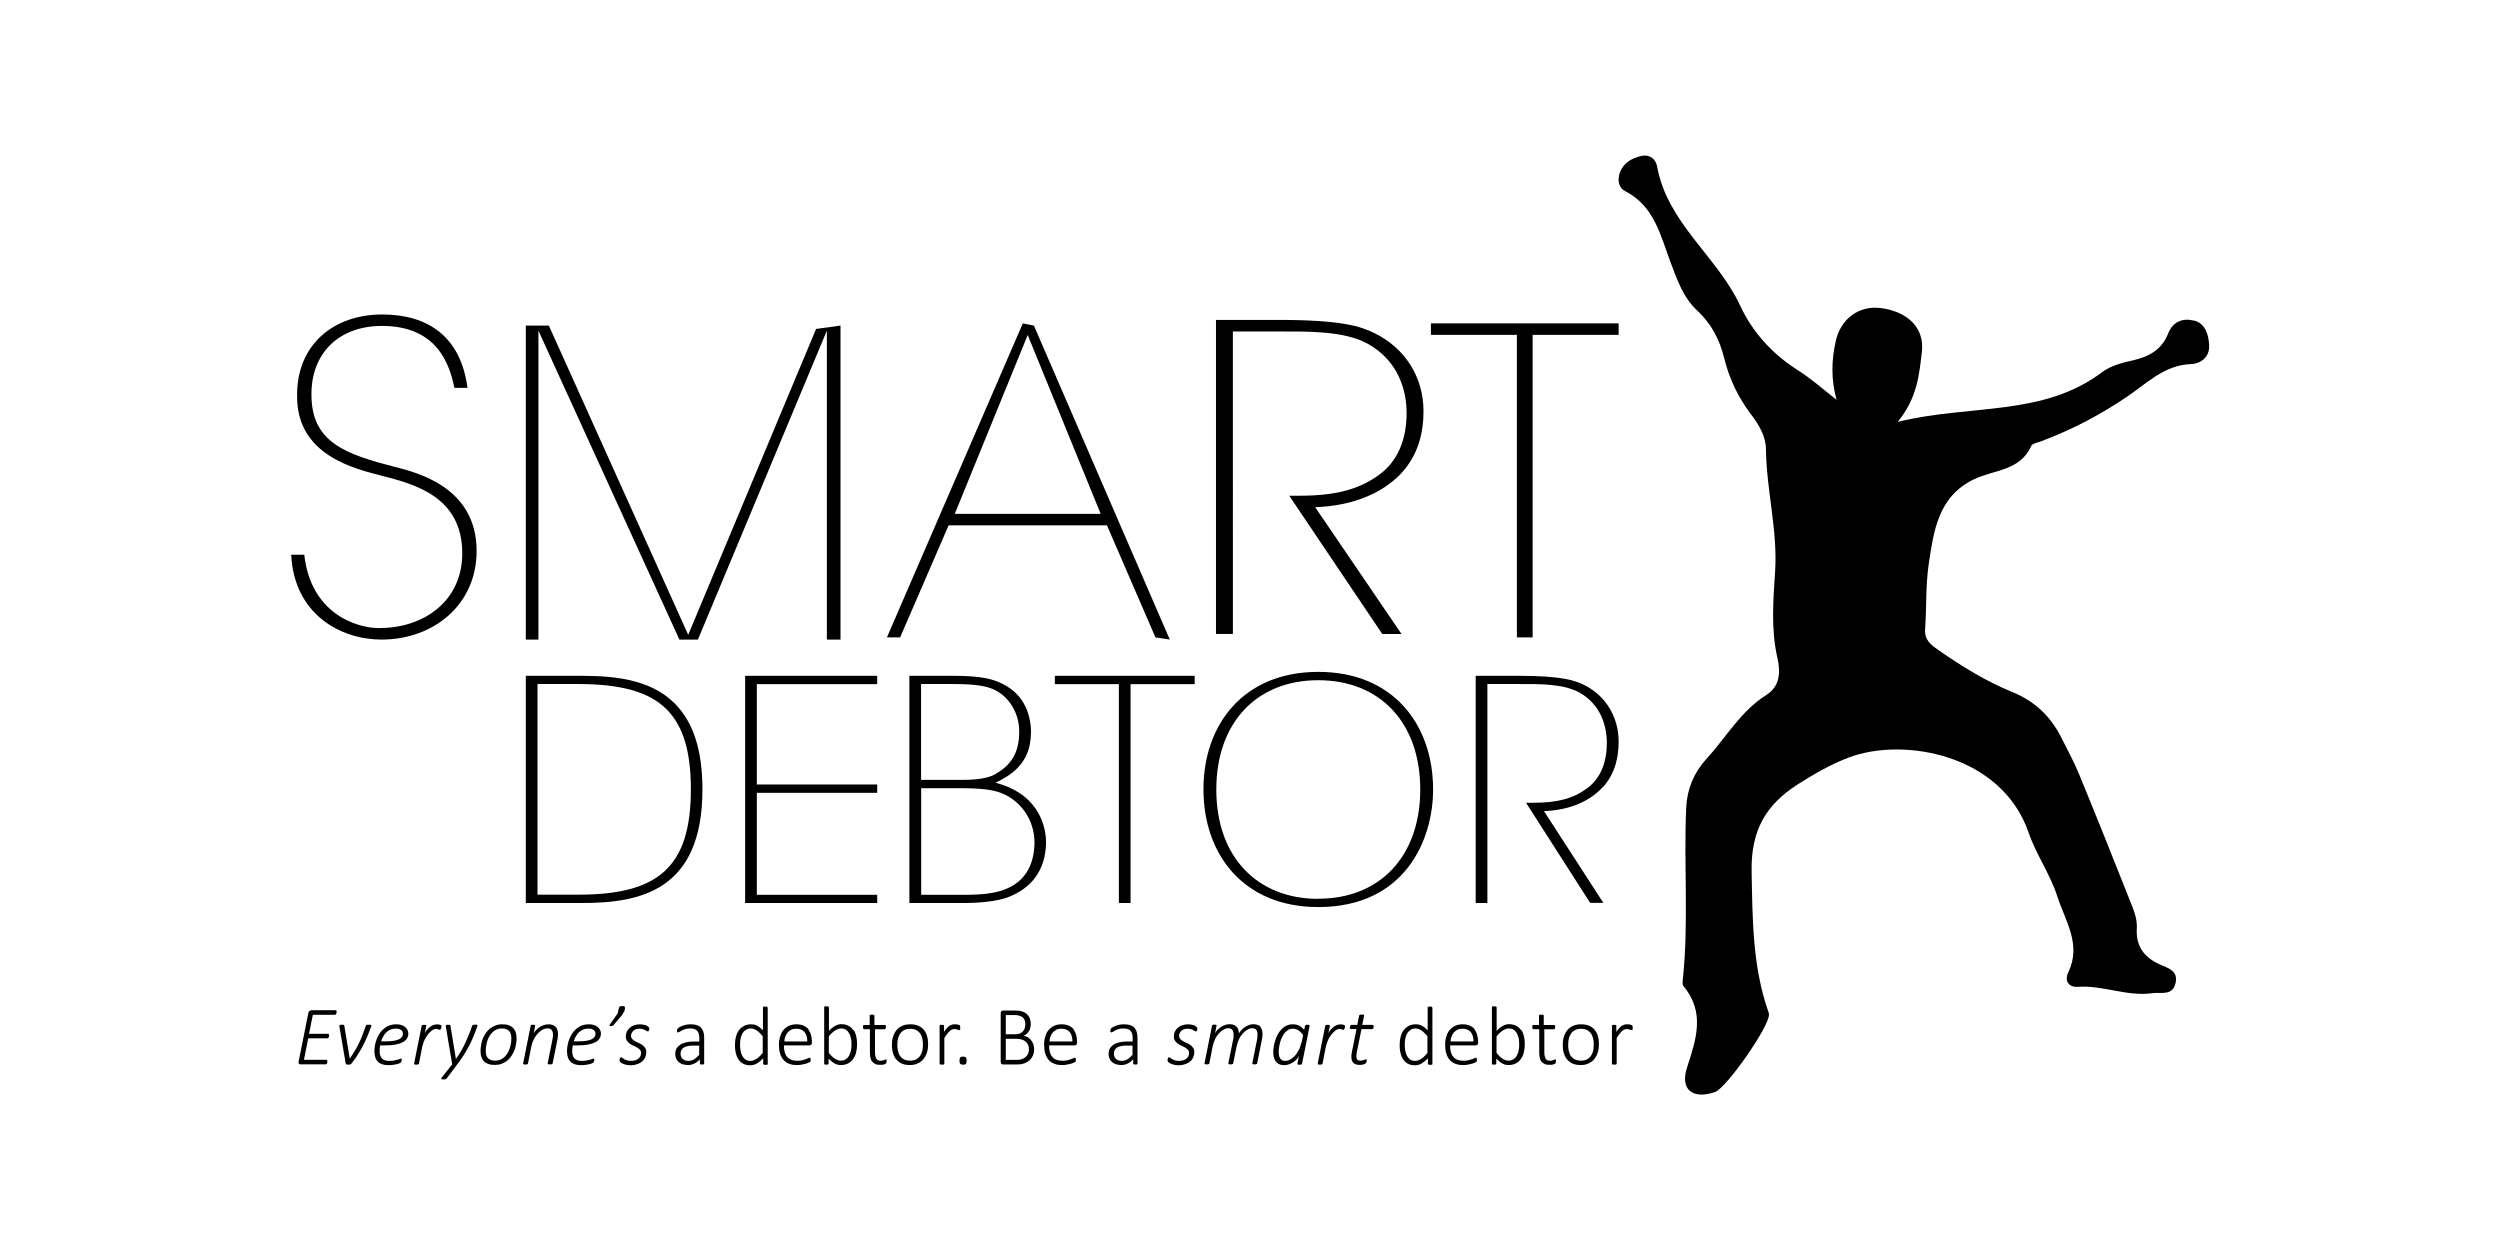 <?xml version="1.0" encoding="UTF-8"?><svg id="a" xmlns="http://www.w3.org/2000/svg" viewBox="0 0 216 108"><path d="M189.53,27.7c-.91-.24-1.79,.07-2.2,1.11-.53,1.36-1.6,1.99-2.99,2.31-.94,.21-1.97,.47-2.71,1.03-5.13,3.87-11.39,2.76-17.67,4.3,1.69-2.05,1.86-4.07,2.09-6.05,.24-2.02-1.16-3.46-3.53-3.78-1.94-.26-3.49,.96-3.91,2.84-.38,1.69-.41,3.34,.07,5.09-1.17-.94-2.21-1.84-3.37-2.58-2.17-1.38-3.89-3.26-4.95-5.55-1.99-4.27-6.31-7.14-7.19-12.06-.12-.64-.67-1.07-1.43-.87-.77,.2-1.43,.56-1.75,1.34-.27,.65-.18,1.37,.42,1.68,2.53,1.3,3.06,3.84,3.93,6.16,.57,1.51,1.09,3.04,2.3,4.16,1.23,1.14,1.94,2.53,2.33,4.11,.44,1.79,1.21,3.4,2.32,4.86,.69,.91,1.28,1.9,1.29,3.02,.04,3.53,1.02,6.99,.79,10.54-.16,2.5-.37,4.99,.2,7.49,.27,1.19,.24,2.44-.95,3.19-2.23,1.4-3.49,3.69-5.21,5.56-1.05,1.15-1.65,2.58-1.72,4.17-.23,4.94,.23,9.88-.29,14.81-.02,.2-.06,.48,.05,.61,1.89,2.28,1.11,4.59,.31,7.04-.62,1.92,.48,2.77,2.4,2.13,.99-.33,4.73-5.69,4.68-6.71,0-.13-.07-.27-.11-.4-1.32-3.88-1.31-7.86-1.39-11.92-.07-3.57,1.21-5.79,4-7.57,1.42-.9,2.85-1.73,4.42-2.32,4.75-1.78,13.19-.25,15.51,6.49,.65,1.9,1.87,3.6,2.48,5.51,.67,2.1,2.12,4.15,.95,6.57-.35,.72,.02,1.31,.83,1.25,2.18-.15,4.24,.86,6.42,.55,.76-.11,1.8,.28,2.03-.93,.2-1.05-.71-1.25-1.37-1.55-1.35-.61-2.08-1.57-1.99-3.1,.06-.94-.34-1.77-.67-2.61-1.43-3.61-2.87-7.22-4.35-10.81-.42-1.03-.97-2-1.46-3-.93-1.88-2.3-3.22-4.3-4.03-2.26-.92-4.34-2.21-6.34-3.6-.63-.44-1.24-.86-1.17-1.81,.13-1.87,.04-3.77,.31-5.62,.43-2.87,.81-5.85,3.91-7.34,1.72-.83,3.98-.71,4.95-2.88,.1-.23,.6-.3,.92-.43,2.61-.98,5.05-2.26,7.38-3.84,1.68-1.14,3.2-2.71,5.47-2.8,.91-.04,1.63-.61,1.6-1.59-.03-.9-.31-1.92-1.3-2.18Z"/><path d="M26.88,87.3s-.09,.02-.14,.05c-.05,.03-.09,.09-.1,.18l-.84,4.2s-.01,.08,0,.11,.02,.05,.03,.07c.02,.02,.03,.03,.06,.04s.04,.01,.06,.01h2.18s.04,0,.06-.01,.03-.02,.04-.04,.02-.03,.03-.06c0-.02,.01-.04,.02-.06s0-.04,0-.06,0-.04,0-.05c0-.04,0-.06-.02-.08s-.03-.03-.06-.03h-1.94l.37-1.86h1.65s.04,0,.06-.02c.02-.01,.03-.02,.04-.04s.02-.03,.03-.05,.01-.04,.02-.06,0-.04,0-.06,0-.03,0-.05c0-.03,0-.06-.02-.08s-.03-.03-.06-.03h-1.65l.33-1.64h1.9s.04,0,.06-.02c.02-.01,.03-.03,.04-.04s.02-.04,.03-.06,.01-.04,.02-.06c0-.02,0-.04,0-.06s0-.03,0-.05c0-.07-.03-.11-.08-.11h-2.14Z"/><path d="M32.01,88.55s-.03,0-.06-.01c-.03,0-.06,0-.1,0-.05,0-.08,0-.11,0-.03,0-.05,0-.07,.02s-.03,.02-.04,.03-.02,.03-.02,.04c-.11,.31-.21,.59-.31,.84s-.2,.49-.31,.71-.23,.44-.35,.64-.27,.43-.42,.65v0l-.47-2.84s0-.03-.01-.04-.02-.02-.03-.03-.04-.01-.06-.02c-.03,0-.06,0-.11,0-.04,0-.07,0-.1,0s-.05,0-.06,.01c-.02,0-.03,.02-.04,.03s-.01,.03-.01,.05c0,.01,0,.03,0,.04v.05l.54,3.17s0,.03,.02,.04,.02,.02,.04,.03,.04,.01,.07,.02c.03,0,.06,0,.11,0,.03,0,.06,0,.09,0s.05,0,.07-.01,.04-.02,.05-.03,.03-.03,.04-.05c.2-.24,.39-.5,.55-.76s.32-.53,.46-.8c.14-.27,.26-.54,.38-.81,.11-.27,.21-.54,.31-.8,0-.02,.01-.03,.02-.05s0-.04,0-.06c0,0,0-.02,0-.03,0,0-.02-.01-.03-.02Z"/><path d="M35.03,88.76c-.08-.08-.19-.14-.32-.19s-.29-.07-.48-.07c-.23,0-.43,.04-.61,.11s-.34,.17-.48,.29c-.14,.12-.26,.26-.36,.42s-.18,.33-.25,.5c-.06,.18-.11,.35-.14,.53-.03,.18-.04,.34-.04,.5,0,.2,.03,.37,.08,.52,.05,.15,.13,.27,.23,.37s.23,.17,.38,.22c.15,.05,.33,.07,.54,.07,.11,0,.22,0,.33-.02s.22-.03,.31-.05,.18-.05,.25-.07c.07-.03,.12-.06,.15-.08,.02-.02,.03-.04,.04-.06,.01-.03,.02-.05,.03-.08,0-.02,.01-.05,.02-.07,0-.02,0-.04,0-.06,0-.02,0-.04-.01-.06,0-.01-.02-.02-.04-.02s-.06,.01-.11,.03-.12,.05-.21,.07-.19,.05-.31,.07c-.12,.02-.26,.03-.41,.03-.29,0-.5-.07-.63-.22s-.19-.35-.19-.61c0-.07,0-.15,.01-.24s.02-.18,.04-.27h.41c.36,0,.66-.02,.92-.07,.25-.05,.46-.12,.63-.21s.28-.2,.36-.33c.08-.13,.11-.27,.11-.43,0-.08-.02-.17-.06-.26s-.1-.18-.18-.25Zm-.29,.81c-.05,.08-.13,.15-.24,.21s-.27,.11-.45,.14c-.19,.04-.43,.05-.72,.05h-.4c.05-.15,.1-.29,.18-.42,.07-.13,.16-.25,.26-.35s.22-.18,.36-.24,.29-.09,.46-.09c.2,0,.35,.04,.46,.12,.11,.08,.16,.19,.16,.33,0,.09-.02,.17-.07,.25Z"/><path d="M38.12,88.84s.01-.05,.02-.08v-.06s.01-.03,.01-.04c0-.03,0-.05-.02-.06-.01-.01-.04-.03-.06-.04s-.06-.02-.1-.03-.08-.02-.12-.02-.09,0-.13,0c-.1,0-.2,.02-.3,.06s-.19,.1-.28,.17c-.09,.07-.17,.15-.25,.24-.08,.09-.14,.19-.19,.29l.13-.63s0-.03,0-.04-.01-.02-.03-.03c-.01,0-.03-.01-.06-.02-.02,0-.05,0-.09,0s-.07,0-.09,0c-.03,0-.05,0-.07,.02-.02,0-.03,.02-.04,.03s-.02,.03-.02,.04l-.65,3.25s0,.03,0,.04,.01,.02,.03,.03,.03,.01,.06,.02,.06,0,.1,0c.04,0,.08,0,.1,0s.05-.01,.07-.02,.03-.02,.04-.03,.01-.03,.02-.04l.28-1.44c.05-.23,.12-.43,.21-.62s.2-.35,.31-.49,.23-.24,.34-.32,.21-.12,.3-.12c.05,0,.09,0,.13,.01s.07,.02,.1,.03,.06,.02,.08,.03,.04,.01,.06,.01,.03,0,.04-.02,.02-.03,.03-.05,.02-.05,.03-.07Z"/><path d="M41.03,88.54s-.08,0-.11,0c-.03,0-.05,0-.07,.02s-.03,.02-.04,.03-.02,.03-.02,.04c-.08,.25-.17,.5-.27,.74s-.2,.48-.31,.72c-.11,.24-.23,.47-.37,.71s-.28,.46-.45,.69h0l-.47-2.86s0-.03-.01-.04c0-.01-.02-.02-.03-.03s-.04-.01-.06-.02c-.03,0-.06,0-.11,0-.04,0-.07,0-.1,0-.03,0-.05,0-.06,.02s-.03,.02-.03,.03c0,.01,0,.03,0,.05,0,.01,0,.03,0,.05s0,.04,.01,.07l.54,3.2-.91,1.15s-.04,.05-.04,.07,0,.04,.02,.05,.04,.02,.07,.03,.07,0,.11,0c.04,0,.08,0,.11,0s.06-.01,.08-.02,.04-.02,.05-.03c.01,0,.03-.02,.04-.04l.96-1.28c.24-.32,.45-.63,.63-.92,.17-.29,.32-.56,.45-.82s.23-.51,.33-.75,.18-.46,.26-.68c0-.02,.01-.04,.02-.06s0-.04,0-.06c0-.02-.01-.03-.04-.05s-.08-.02-.16-.02Z"/><path d="M44.34,88.82c-.1-.1-.23-.18-.39-.24s-.35-.08-.57-.08c-.21,0-.4,.03-.57,.1s-.33,.15-.47,.26-.26,.24-.36,.39-.19,.31-.26,.48-.12,.35-.15,.53-.05,.37-.05,.55,.02,.36,.07,.5c.05,.15,.12,.28,.22,.38,.1,.11,.23,.18,.39,.24s.35,.08,.57,.08c.21,0,.4-.03,.57-.1s.33-.15,.47-.26c.14-.11,.26-.24,.36-.39,.1-.15,.19-.31,.26-.48,.07-.17,.12-.35,.15-.53s.05-.37,.05-.55-.02-.35-.07-.5-.12-.27-.22-.38Zm-.2,1.35c-.02,.15-.06,.3-.11,.44s-.11,.28-.19,.4-.16,.23-.27,.33-.22,.17-.35,.22c-.13,.05-.27,.08-.43,.08s-.28-.02-.38-.06c-.11-.04-.19-.1-.26-.17-.07-.07-.11-.16-.14-.27s-.04-.22-.04-.36c0-.15,.01-.3,.04-.45s.06-.3,.11-.44c.05-.14,.11-.28,.19-.4s.16-.23,.27-.33c.1-.09,.22-.17,.35-.22,.13-.06,.27-.08,.43-.08s.28,.02,.38,.06c.11,.04,.19,.1,.26,.17,.07,.07,.11,.16,.14,.27s.04,.22,.04,.36c0,.15-.01,.3-.04,.45Z"/><path d="M48.04,88.76c-.06-.08-.15-.14-.26-.19s-.24-.07-.39-.07-.3,.03-.44,.08-.27,.12-.38,.2c-.11,.08-.21,.17-.29,.26s-.14,.18-.17,.26l.13-.67s0-.03,0-.04-.01-.02-.03-.03c-.01,0-.03-.01-.06-.02-.02,0-.05,0-.09,0s-.07,0-.09,0c-.03,0-.05,0-.06,.02-.02,0-.03,.02-.04,.03s-.01,.03-.02,.04l-.65,3.25s0,.03,0,.04,.01,.02,.03,.03,.03,.01,.06,.02,.06,0,.1,0c.04,0,.08,0,.1,0s.05-.01,.07-.02,.03-.02,.04-.03,.01-.03,.02-.04l.28-1.44c.05-.23,.12-.44,.22-.64s.21-.36,.34-.5c.13-.14,.26-.25,.41-.33s.29-.12,.44-.12c.17,0,.29,.05,.36,.15s.11,.23,.11,.4c0,.06,0,.12-.01,.19s-.02,.15-.04,.24l-.41,2.04s0,.03,0,.04,.01,.02,.03,.03,.03,.01,.06,.02,.06,0,.1,0c.04,0,.08,0,.11,0s.05-.01,.07-.02,.03-.02,.04-.03,.01-.03,.02-.04l.41-2.04c.02-.08,.03-.17,.04-.25,0-.08,.01-.16,.01-.25,0-.11-.01-.22-.04-.32s-.07-.19-.14-.27Z"/><path d="M51.67,88.76c-.08-.08-.19-.14-.32-.19s-.29-.07-.48-.07c-.23,0-.43,.04-.61,.11s-.34,.17-.48,.29c-.14,.12-.26,.26-.36,.42s-.18,.33-.25,.5c-.06,.18-.11,.35-.14,.53-.03,.18-.04,.34-.04,.5,0,.2,.03,.37,.08,.52,.05,.15,.13,.27,.23,.37s.23,.17,.38,.22c.15,.05,.33,.07,.54,.07,.11,0,.22,0,.33-.02s.22-.03,.31-.05,.18-.05,.25-.07c.07-.03,.12-.06,.15-.08,.02-.02,.03-.04,.04-.06,.01-.03,.02-.05,.03-.08,0-.02,.01-.05,.02-.07,0-.02,0-.04,0-.06,0-.02,0-.04-.01-.06,0-.01-.02-.02-.04-.02s-.06,.01-.11,.03-.12,.05-.21,.07-.19,.05-.31,.07c-.12,.02-.26,.03-.41,.03-.29,0-.5-.07-.63-.22s-.19-.35-.19-.61c0-.07,0-.15,.01-.24s.02-.18,.04-.27h.41c.36,0,.66-.02,.92-.07,.25-.05,.46-.12,.63-.21s.28-.2,.36-.33c.08-.13,.11-.27,.11-.43,0-.08-.02-.17-.06-.26s-.1-.18-.18-.25Zm-.29,.81c-.05,.08-.13,.15-.24,.21s-.27,.11-.45,.14c-.19,.04-.43,.05-.72,.05h-.4c.05-.15,.1-.29,.18-.42,.07-.13,.16-.25,.26-.35s.22-.18,.36-.24,.29-.09,.46-.09c.2,0,.35,.04,.46,.12,.11,.08,.16,.19,.16,.33,0,.09-.02,.17-.07,.25Z"/><path d="M53.92,87.43c.05-.12,.08-.24,.08-.35,0-.03,0-.05-.01-.07s-.02-.03-.04-.05c-.02-.01-.04-.02-.07-.03s-.07,0-.11,0c-.05,0-.1,0-.13,0s-.07,.02-.09,.04c-.02,.02-.04,.04-.06,.07-.01,.03-.03,.08-.04,.13l-.07,.37-.7,.99s-.02,.04-.03,.06,0,.03,0,.04,.02,.02,.04,.02,.04,0,.07,0c.04,0,.07,0,.09,0,.03,0,.05,0,.07-.02s.04-.02,.06-.03,.03-.03,.04-.04l.65-.77c.1-.12,.18-.24,.23-.36Z"/><path d="M55.94,88.64c-.05-.03-.11-.05-.18-.07s-.14-.04-.22-.05c-.08-.01-.16-.02-.25-.02-.18,0-.34,.03-.49,.08-.15,.05-.28,.12-.39,.22s-.19,.2-.25,.33-.09,.27-.09,.42,.03,.27,.1,.37c.06,.1,.15,.18,.24,.25,.1,.07,.2,.13,.32,.18s.22,.1,.32,.16,.18,.12,.24,.19,.1,.16,.1,.27c0,.09-.02,.18-.05,.26s-.09,.15-.16,.22-.16,.11-.27,.15c-.11,.04-.24,.06-.38,.06s-.27-.02-.37-.05-.18-.07-.25-.11c-.07-.04-.12-.08-.16-.11s-.08-.05-.1-.05c-.01,0-.02,0-.03,.01-.01,0-.02,.02-.03,.04,0,.02-.02,.03-.03,.05s-.01,.04-.02,.06-.01,.04-.01,.06,0,.04,0,.06c0,.03,0,.05,.01,.07s.02,.04,.04,.06c.03,.03,.08,.06,.13,.1s.13,.06,.2,.09,.17,.05,.26,.07c.1,.02,.2,.03,.31,.03,.2,0,.39-.03,.56-.09,.17-.06,.31-.13,.43-.23s.21-.22,.27-.36,.1-.29,.1-.45c0-.15-.03-.27-.1-.37-.06-.1-.15-.18-.24-.25s-.2-.13-.32-.18-.22-.1-.32-.16c-.1-.05-.18-.12-.24-.19-.06-.07-.1-.16-.1-.26,0-.08,.02-.16,.05-.23,.03-.07,.08-.14,.14-.2,.06-.06,.14-.1,.23-.14s.2-.05,.31-.05,.21,.01,.29,.04,.15,.05,.2,.08,.1,.06,.14,.08,.07,.04,.1,.04c.02,0,.03,0,.05-.03s.03-.04,.04-.07c.01-.03,.02-.06,.03-.09,0-.03,0-.06,0-.08,0-.05-.01-.08-.04-.1-.03-.03-.07-.05-.12-.08Z"/><path d="M60.59,88.81c-.09-.1-.22-.18-.37-.23-.15-.06-.34-.08-.56-.08-.12,0-.23,.01-.35,.03s-.22,.05-.32,.09-.19,.07-.26,.11-.13,.08-.16,.11c-.03,.03-.05,.06-.06,.09s-.01,.07-.01,.12c0,.03,0,.05,0,.07s0,.04,.02,.05,.02,.02,.03,.03,.03,0,.04,0c.02,0,.06-.02,.12-.05,.06-.03,.13-.07,.21-.12s.19-.08,.3-.12,.24-.05,.39-.05,.27,.02,.38,.05,.19,.09,.25,.16,.11,.16,.14,.27,.04,.23,.04,.37v.28h-.52c-.23,0-.45,.02-.64,.07-.19,.05-.36,.11-.49,.2s-.24,.2-.32,.33c-.07,.13-.11,.29-.11,.47,0,.15,.03,.28,.08,.4s.12,.22,.22,.3c.09,.08,.21,.15,.34,.19,.14,.04,.29,.07,.46,.07,.19,0,.37-.04,.55-.13s.34-.21,.48-.37v.36s0,.04,.02,.06c.02,.01,.04,.02,.07,.03s.06,0,.1,0c.04,0,.08,0,.1,0s.05-.01,.06-.03c.02-.01,.02-.03,.02-.06v-2.2c0-.19-.02-.35-.06-.5-.04-.15-.11-.27-.2-.37Zm-.16,2.31c-.17,.18-.32,.32-.47,.41s-.31,.13-.48,.13c-.22,0-.38-.06-.5-.17-.12-.11-.18-.26-.18-.45,0-.11,.02-.2,.06-.29s.11-.16,.19-.22,.19-.11,.32-.14,.28-.05,.45-.05h.59v.77Z"/><path d="M66.29,86.99s-.04-.01-.06-.02-.06,0-.11,0c-.04,0-.07,0-.1,0s-.05,.01-.07,.02-.03,.02-.03,.03,0,.03,0,.04v1.96c-.16-.17-.32-.3-.48-.39s-.34-.13-.54-.13c-.23,0-.43,.04-.6,.13s-.32,.2-.44,.36-.21,.35-.27,.57-.09,.47-.09,.75c0,.23,.02,.46,.07,.67,.05,.21,.12,.39,.23,.55s.24,.28,.4,.37,.37,.14,.6,.14c.22,0,.42-.05,.6-.16,.18-.11,.36-.25,.54-.44v.47s0,.03,.01,.04,.02,.02,.04,.03,.04,.01,.06,.02c.03,0,.06,0,.1,0,.04,0,.07,0,.09,0,.02,0,.04,0,.06-.02s.03-.02,.03-.03,0-.03,0-.04v-4.83s0-.03-.01-.04-.02-.02-.03-.03Zm-.38,3.97c-.11,.13-.2,.24-.3,.33s-.18,.16-.27,.21-.17,.09-.25,.12-.17,.04-.25,.04c-.17,0-.32-.04-.43-.12-.12-.08-.21-.19-.28-.32-.07-.13-.12-.29-.15-.46s-.04-.35-.04-.53c0-.17,.02-.33,.05-.5s.09-.31,.16-.44,.17-.23,.29-.31,.26-.12,.42-.12c.18,0,.36,.06,.52,.17s.34,.28,.52,.5v1.42Z"/><path d="M69.87,88.95c-.11-.14-.25-.25-.43-.33s-.38-.12-.63-.12c-.23,0-.43,.04-.62,.12-.19,.08-.34,.2-.48,.35s-.23,.34-.3,.56-.11,.47-.11,.74,.03,.54,.1,.76,.17,.4,.3,.55c.13,.15,.29,.26,.49,.33,.19,.08,.42,.11,.67,.11,.15,0,.3-.01,.43-.04s.25-.05,.35-.08,.18-.06,.24-.09c.06-.03,.1-.05,.11-.06s.02-.02,.03-.04,.01-.02,.02-.04c0-.01,0-.03,0-.04,0-.01,0-.03,0-.05,0-.04,0-.07,0-.09s0-.04-.02-.06-.02-.03-.03-.03-.03-.01-.04-.01c-.02,0-.06,.01-.12,.04s-.13,.06-.22,.09c-.09,.03-.19,.06-.31,.09s-.26,.04-.41,.04c-.21,0-.39-.03-.54-.09s-.26-.15-.36-.27-.16-.26-.2-.42-.06-.35-.06-.55h2.22s.09-.02,.13-.05c.05-.03,.07-.09,.07-.18v-.09c0-.2-.03-.39-.08-.58s-.13-.34-.24-.48Zm-2.1,1.02c0-.14,.03-.28,.08-.41,.05-.13,.11-.25,.2-.35s.19-.18,.31-.24c.12-.06,.27-.09,.43-.09,.32,0,.56,.1,.72,.29s.24,.46,.24,.81h-1.98Z"/><path d="M73.72,89c-.1-.16-.24-.28-.41-.37s-.37-.14-.6-.14c-.09,0-.18,0-.27,.03s-.18,.05-.26,.1-.18,.1-.27,.18c-.09,.07-.19,.16-.29,.27v-2.03s0-.03-.01-.04-.02-.02-.03-.03-.04-.01-.06-.02c-.03,0-.06,0-.11,0-.04,0-.07,0-.1,0-.03,0-.05,.01-.07,.02s-.03,.02-.03,.03,0,.03,0,.04v4.85s0,.03,0,.04,.02,.02,.03,.03,.04,.01,.06,.02c.03,0,.06,0,.09,0s.07,0,.09,0c.02,0,.04,0,.06-.02s.03-.02,.04-.03,.01-.03,.01-.04v-.42c.1,.1,.19,.18,.28,.25s.17,.13,.25,.17,.16,.08,.25,.1c.09,.02,.18,.03,.28,.03,.23,0,.42-.04,.6-.13s.32-.2,.44-.36,.21-.34,.27-.57,.09-.47,.09-.75c0-.23-.02-.46-.07-.67s-.12-.39-.23-.55Zm-.2,1.77c-.03,.16-.09,.31-.16,.44s-.17,.23-.29,.31c-.12,.08-.26,.12-.42,.12-.18,0-.35-.06-.52-.17s-.34-.28-.52-.5v-1.42c.1-.13,.2-.24,.29-.32s.18-.16,.27-.21,.17-.09,.25-.12,.17-.04,.25-.04c.17,0,.32,.04,.43,.12,.12,.08,.21,.19,.28,.32s.12,.28,.15,.45,.04,.35,.04,.53c0,.17-.02,.33-.05,.49Z"/><path d="M76.43,88.92s.06-.01,.08-.04,.03-.08,.03-.14c0-.03,0-.06,0-.08s-.01-.04-.02-.06-.02-.03-.03-.03-.03-.01-.04-.01h-.9v-.8s0-.03-.01-.04-.02-.02-.03-.03-.04-.01-.06-.02c-.03,0-.06,0-.11,0-.04,0-.07,0-.1,0-.03,0-.05,.01-.07,.02s-.03,.02-.03,.03,0,.03,0,.04v.8h-.49s-.03,0-.04,.01-.02,.02-.03,.03-.02,.03-.02,.06,0,.05,0,.08c0,.06,0,.11,.03,.14s.05,.04,.08,.04h.49v2.02c0,.18,.02,.34,.05,.47s.08,.25,.16,.33,.16,.15,.28,.2,.25,.06,.41,.06c.05,0,.1,0,.15,0,.05,0,.1-.01,.14-.03,.05,0,.09-.02,.12-.04s.06-.03,.08-.05c.02-.02,.03-.04,.04-.07s.01-.07,.01-.12c0-.03,0-.06,0-.08s0-.04-.01-.05-.01-.02-.02-.03-.02,0-.03,0c-.02,0-.04,0-.07,.02s-.06,.03-.09,.04-.08,.03-.12,.04-.1,.02-.16,.02c-.19,0-.32-.06-.39-.19s-.11-.32-.11-.56v-1.97h.9Z"/><path d="M79.81,88.96c-.13-.15-.29-.26-.48-.34s-.41-.12-.67-.12-.5,.04-.7,.13-.37,.21-.5,.37-.23,.35-.3,.57-.1,.46-.1,.72,.03,.51,.1,.72,.16,.4,.29,.54c.13,.15,.29,.27,.48,.35,.19,.08,.41,.12,.67,.12s.5-.04,.69-.14c.2-.09,.37-.21,.5-.38s.23-.35,.3-.57,.1-.46,.1-.72-.03-.51-.1-.72-.16-.39-.29-.54Zm-.13,1.85c-.04,.17-.11,.31-.2,.44s-.21,.22-.35,.29-.31,.1-.5,.1c-.21,0-.39-.04-.53-.11s-.25-.18-.34-.3-.14-.28-.18-.44c-.04-.17-.05-.35-.05-.53s.02-.38,.06-.54,.11-.31,.2-.44c.09-.12,.21-.22,.35-.29s.31-.1,.5-.1c.21,0,.39,.04,.53,.11,.14,.08,.25,.18,.34,.31s.14,.28,.18,.44,.05,.34,.05,.53c0,.2-.02,.38-.06,.55Z"/><path d="M82.95,88.95s.01-.04,.01-.06c0-.03,0-.06,0-.09s0-.06,0-.09,0-.04,0-.06c0-.01,0-.02-.01-.03s-.01-.02-.03-.03c-.01-.01-.04-.02-.08-.04s-.08-.03-.13-.03-.09-.02-.13-.02c-.04,0-.08,0-.11,0-.07,0-.14,0-.21,.03s-.14,.05-.21,.09c-.07,.05-.15,.11-.23,.2s-.17,.19-.26,.33v-.51s0-.03,0-.04-.02-.02-.03-.03c-.01,0-.03-.01-.06-.02-.03,0-.06,0-.1,0s-.07,0-.1,0c-.03,0-.05,0-.06,.02-.02,0-.03,.02-.03,.03s0,.03,0,.04v3.25s0,.03,0,.04,.02,.02,.03,.03,.04,.01,.07,.02,.06,0,.1,0c.04,0,.08,0,.11,0s.05-.01,.06-.02,.03-.02,.03-.03,.01-.03,.01-.04v-2.2c.09-.15,.17-.27,.25-.37s.15-.18,.22-.24c.07-.06,.13-.1,.2-.13s.13-.04,.19-.04c.06,0,.11,0,.15,.02,.05,.01,.09,.02,.13,.03s.07,.02,.1,.03c.03,0,.05,.02,.08,.02,.01,0,.03,0,.03-.01,0,0,.02-.02,.02-.04Z"/><path d="M83.21,91.29c-.12,0-.2,.02-.24,.07s-.07,.14-.07,.28,.02,.23,.07,.28c.04,.04,.12,.07,.24,.07s.2-.02,.24-.07,.07-.14,.07-.28-.02-.23-.07-.28c-.04-.04-.12-.07-.24-.07Z"/><path d="M89.09,89.87c-.08-.1-.18-.18-.29-.25-.11-.06-.23-.11-.35-.13,.1-.05,.19-.11,.27-.18s.14-.15,.19-.23,.09-.18,.11-.28,.04-.21,.04-.32c0-.18-.03-.34-.08-.48-.05-.14-.14-.27-.24-.37s-.25-.18-.42-.24-.39-.08-.66-.08h-1s-.09,.02-.13,.05c-.05,.03-.07,.09-.07,.18v4.2c0,.09,.02,.15,.07,.18,.05,.03,.09,.05,.13,.05h1.2c.17,0,.32-.01,.44-.04s.25-.06,.35-.12,.21-.12,.29-.19,.16-.16,.22-.26,.11-.2,.14-.32,.05-.24,.05-.38c0-.16-.02-.3-.07-.44-.05-.13-.11-.25-.2-.35Zm-2.2-2.17h.73c.2,0,.35,.02,.47,.06s.21,.09,.29,.16,.13,.16,.16,.25c.03,.1,.05,.21,.05,.33,0,.11-.02,.22-.05,.33-.03,.1-.09,.2-.15,.27s-.16,.14-.27,.19c-.11,.05-.25,.07-.42,.07h-.8v-1.67Zm1.92,3.37c-.05,.11-.12,.2-.21,.27-.09,.07-.19,.13-.3,.17-.11,.04-.25,.06-.39,.06h-1.01v-1.82h.84c.21,0,.38,.02,.52,.06s.26,.1,.35,.18,.17,.18,.22,.29,.07,.25,.07,.41c0,.14-.03,.27-.08,.38Z"/><path d="M92.78,88.95c-.11-.14-.25-.25-.43-.33s-.38-.12-.63-.12c-.23,0-.43,.04-.62,.12-.19,.08-.34,.2-.48,.35s-.23,.34-.3,.56-.11,.47-.11,.74,.03,.54,.1,.76,.17,.4,.3,.55c.13,.15,.29,.26,.49,.33,.19,.08,.42,.11,.67,.11,.15,0,.3-.01,.43-.04s.25-.05,.35-.08,.18-.06,.24-.09c.06-.03,.1-.05,.11-.06s.02-.02,.03-.04,.01-.02,.02-.04c0-.01,0-.03,0-.04,0-.01,0-.03,0-.05,0-.04,0-.07,0-.09s0-.04-.02-.06-.02-.03-.03-.03-.03-.01-.04-.01c-.02,0-.06,.01-.12,.04s-.13,.06-.22,.09c-.09,.03-.19,.06-.31,.09s-.26,.04-.41,.04c-.21,0-.39-.03-.54-.09s-.26-.15-.36-.27-.16-.26-.2-.42-.06-.35-.06-.55h2.22s.09-.02,.13-.05c.05-.03,.07-.09,.07-.18v-.09c0-.2-.03-.39-.08-.58s-.13-.34-.24-.48Zm-2.1,1.02c0-.14,.03-.28,.08-.41,.05-.13,.11-.25,.2-.35s.19-.18,.31-.24c.12-.06,.27-.09,.43-.09,.32,0,.56,.1,.72,.29s.24,.46,.24,.81h-1.98Z"/><path d="M98.03,88.81c-.09-.1-.22-.18-.37-.23-.15-.06-.34-.08-.56-.08-.12,0-.23,.01-.35,.03s-.22,.05-.32,.09-.19,.07-.26,.11-.13,.08-.16,.11c-.03,.03-.05,.06-.06,.09s-.01,.07-.01,.12c0,.03,0,.05,0,.07s0,.04,.02,.05,.02,.02,.03,.03,.03,0,.04,0c.02,0,.06-.02,.12-.05,.06-.03,.13-.07,.21-.12s.19-.08,.3-.12,.24-.05,.39-.05,.27,.02,.38,.05,.19,.09,.25,.16,.11,.16,.14,.27,.04,.23,.04,.37v.28h-.52c-.23,0-.45,.02-.64,.07-.19,.05-.36,.11-.49,.2s-.24,.2-.32,.33c-.07,.13-.11,.29-.11,.47,0,.15,.03,.28,.08,.4s.12,.22,.22,.3c.09,.08,.21,.15,.34,.19,.14,.04,.29,.07,.46,.07,.19,0,.37-.04,.55-.13s.34-.21,.48-.37v.36s0,.04,.02,.06c.02,.01,.04,.02,.07,.03s.06,0,.1,0c.04,0,.08,0,.1,0s.05-.01,.06-.03c.02-.01,.02-.03,.02-.06v-2.2c0-.19-.02-.35-.06-.5-.04-.15-.11-.27-.2-.37Zm-.16,2.31c-.17,.18-.32,.32-.47,.41s-.31,.13-.48,.13c-.22,0-.38-.06-.5-.17-.12-.11-.18-.26-.18-.45,0-.11,.02-.2,.06-.29s.11-.16,.19-.22,.19-.11,.32-.14,.28-.05,.45-.05h.59v.77Z"/><path d="M103.29,88.64c-.05-.03-.11-.05-.18-.07s-.14-.04-.22-.05c-.08-.01-.16-.02-.25-.02-.18,0-.34,.03-.49,.08-.15,.05-.28,.12-.39,.22s-.19,.2-.25,.33-.09,.27-.09,.42,.03,.27,.1,.37c.06,.1,.15,.18,.24,.25,.1,.07,.2,.13,.32,.18s.22,.1,.32,.16,.18,.12,.24,.19,.1,.16,.1,.27c0,.09-.02,.18-.05,.26s-.09,.15-.16,.22-.16,.11-.27,.15c-.11,.04-.24,.06-.38,.06s-.27-.02-.37-.05-.18-.07-.25-.11c-.07-.04-.12-.08-.16-.11s-.08-.05-.1-.05c-.01,0-.02,0-.03,.01-.01,0-.02,.02-.03,.04,0,.02-.02,.03-.03,.05s-.01,.04-.02,.06-.01,.04-.01,.06,0,.04,0,.06c0,.03,0,.05,.01,.07s.02,.04,.04,.06c.03,.03,.08,.06,.13,.1s.13,.06,.2,.09,.17,.05,.26,.07c.1,.02,.2,.03,.31,.03,.2,0,.39-.03,.56-.09,.17-.06,.31-.13,.43-.23s.21-.22,.27-.36,.1-.29,.1-.45c0-.15-.03-.27-.1-.37-.06-.1-.15-.18-.24-.25s-.2-.13-.32-.18-.22-.1-.32-.16c-.1-.05-.18-.12-.24-.19-.06-.07-.1-.16-.1-.26,0-.08,.02-.16,.05-.23,.03-.07,.08-.14,.14-.2,.06-.06,.14-.1,.23-.14s.2-.05,.31-.05,.21,.01,.29,.04,.15,.05,.2,.08,.1,.06,.14,.08,.07,.04,.1,.04c.02,0,.03,0,.05-.03s.03-.04,.04-.07c.01-.03,.02-.06,.03-.09,0-.03,0-.06,0-.08,0-.05-.01-.08-.04-.1-.03-.03-.07-.05-.12-.08Z"/><path d="M108.94,88.74c-.06-.08-.15-.14-.26-.18s-.24-.07-.39-.07c-.14,0-.27,.03-.4,.08s-.25,.12-.37,.2-.21,.17-.29,.26-.15,.18-.19,.26c0-.12-.02-.23-.05-.32-.03-.1-.08-.18-.14-.25s-.15-.13-.25-.17c-.1-.04-.23-.06-.38-.06-.14,0-.27,.03-.41,.08s-.26,.12-.37,.2c-.11,.08-.21,.17-.29,.26s-.14,.18-.17,.26l.13-.67s0-.03,0-.04-.01-.02-.03-.03c-.01,0-.03-.01-.06-.02-.02,0-.05,0-.09,0s-.07,0-.09,0c-.03,0-.05,0-.06,.02-.02,0-.03,.02-.04,.03s-.01,.03-.02,.04l-.65,3.25s0,.03,0,.04,.01,.02,.03,.03,.03,.01,.06,.02,.06,0,.1,0c.04,0,.08,0,.1,0s.05-.01,.07-.02,.03-.02,.04-.03,.01-.03,.02-.04l.28-1.44c.05-.23,.12-.44,.21-.64s.21-.36,.33-.5c.13-.14,.26-.25,.4-.33s.28-.12,.42-.12c.16,0,.28,.05,.35,.15s.1,.23,.1,.4c0,.06,0,.13,0,.21,0,.08-.02,.15-.04,.23l-.41,2.04s0,.03,0,.04,.01,.02,.03,.03,.03,.01,.06,.02,.06,0,.1,0,.08,0,.1,0,.05-.01,.07-.02,.03-.02,.04-.03,.01-.03,.02-.04l.29-1.44c.05-.23,.12-.44,.21-.64s.21-.36,.33-.5c.13-.14,.26-.25,.4-.33s.28-.12,.42-.12c.17,0,.28,.05,.35,.15s.1,.24,.1,.42c0,.06,0,.13-.01,.2s-.02,.14-.03,.22l-.41,2.04s0,.03,0,.04,.01,.02,.03,.03,.03,.01,.06,.02,.06,0,.1,0c.04,0,.08,0,.1,0s.05-.01,.07-.02,.03-.02,.04-.03,.01-.03,.02-.04l.41-2.04c.02-.08,.03-.17,.04-.25,0-.08,.01-.16,.01-.25,0-.12-.01-.23-.04-.33s-.07-.19-.14-.27Z"/><path d="M113.13,88.56s-.03-.01-.06-.02c-.02,0-.05,0-.09,0-.07,0-.12,0-.16,.02s-.06,.04-.06,.07l-.08,.35c-.12-.15-.26-.27-.41-.35s-.34-.13-.56-.13-.4,.04-.57,.12c-.17,.08-.31,.19-.44,.33-.13,.14-.23,.29-.32,.46s-.16,.34-.21,.52c-.06,.18-.09,.35-.12,.52s-.04,.31-.04,.44c0,.14,.01,.27,.04,.41,.03,.14,.08,.26,.15,.37,.07,.11,.17,.2,.29,.26s.28,.1,.48,.1c.14,0,.29-.03,.42-.08,.14-.06,.27-.12,.38-.2s.21-.17,.29-.26,.14-.18,.17-.26l-.13,.67s0,.03,0,.04,.01,.02,.03,.03,.03,.01,.06,.02c.02,0,.05,0,.09,0,.07,0,.13,0,.16-.02s.05-.04,.06-.07l.65-3.25s0-.03,0-.04-.01-.02-.03-.03Zm-.69,1.51c-.05,.23-.12,.45-.22,.64s-.21,.36-.33,.5c-.13,.14-.26,.25-.41,.33s-.29,.12-.44,.12c-.12,0-.22-.02-.29-.07s-.13-.11-.17-.19-.07-.16-.08-.26-.02-.19-.02-.28c0-.11,0-.23,.03-.37s.05-.29,.09-.43c.04-.15,.09-.29,.16-.43s.14-.27,.23-.38c.09-.11,.19-.2,.31-.27,.12-.07,.25-.1,.39-.1,.18,0,.34,.05,.49,.14s.28,.23,.41,.41l-.13,.65Z"/><path d="M116.14,88.56s-.06-.02-.1-.03-.08-.02-.12-.02-.09,0-.13,0c-.1,0-.2,.02-.3,.06s-.19,.1-.28,.17c-.09,.07-.17,.15-.25,.24-.08,.09-.14,.19-.19,.29l.13-.63s0-.03,0-.04-.01-.02-.03-.03c-.01,0-.03-.01-.06-.02-.02,0-.05,0-.09,0s-.07,0-.09,0c-.03,0-.05,0-.07,.02-.02,0-.03,.02-.04,.03s-.02,.03-.02,.04l-.65,3.25s0,.03,0,.04,.01,.02,.03,.03,.03,.01,.06,.02,.06,0,.1,0c.04,0,.08,0,.1,0s.05-.01,.07-.02,.03-.02,.04-.03,.01-.03,.02-.04l.28-1.44c.05-.23,.12-.43,.21-.62s.2-.35,.31-.49,.23-.24,.34-.32,.21-.12,.3-.12c.05,0,.09,0,.13,.01s.07,.02,.1,.03,.06,.02,.08,.03,.04,.01,.06,.01,.03,0,.04-.02,.02-.03,.03-.05,.02-.05,.03-.07,.01-.05,.02-.08v-.06s.01-.03,.01-.04c0-.03,0-.05-.02-.06-.01-.01-.04-.03-.06-.04Z"/><path d="M118.6,88.55h-.9l.16-.8s0-.03,0-.04-.01-.02-.03-.03-.03-.01-.06-.02c-.03,0-.06,0-.1,0-.04,0-.08,0-.11,0-.03,0-.05,.01-.07,.02s-.03,.02-.04,.03-.02,.03-.02,.04l-.16,.8h-.49s-.05,0-.07,.02-.03,.04-.05,.06c-.01,.03-.02,.05-.03,.09s0,.06,0,.09c0,.04,0,.07,.02,.08,.01,.01,.03,.02,.06,.02h.49l-.39,1.96s-.01,.07-.02,.11-.01,.08-.02,.11c0,.04-.01,.07-.01,.11,0,.04,0,.07,0,.1,0,.12,.01,.23,.04,.32s.08,.16,.14,.22c.06,.06,.14,.1,.23,.13,.09,.03,.2,.04,.33,.04,.05,0,.09,0,.14-.01s.1-.02,.15-.03,.09-.03,.12-.04,.06-.03,.08-.05c.01-.01,.03-.03,.04-.05,.01-.02,.02-.04,.03-.07,0-.03,.01-.05,.02-.08s0-.05,0-.08c0-.03,0-.05-.02-.06s-.03-.02-.04-.02-.04,0-.07,.02-.06,.03-.1,.04-.08,.03-.13,.04-.11,.02-.18,.02c-.13,0-.22-.03-.27-.09s-.08-.16-.08-.3c0-.05,0-.1,.01-.17s.02-.13,.03-.19l.4-1.97h.9s.03,0,.05-.01,.03-.02,.04-.03,.02-.03,.03-.04,.02-.03,.02-.05c0-.02,.01-.04,.01-.06s0-.04,0-.06c0-.02,0-.05-.02-.08s-.03-.04-.07-.04Z"/><path d="M123.72,86.99s-.04-.01-.06-.02-.06,0-.11,0c-.04,0-.07,0-.1,0s-.05,.01-.07,.02-.03,.02-.03,.03,0,.03,0,.04v1.96c-.16-.17-.32-.3-.48-.39s-.34-.13-.54-.13c-.23,0-.43,.04-.6,.13s-.32,.2-.44,.36-.21,.35-.27,.57-.09,.47-.09,.75c0,.23,.02,.46,.07,.67,.05,.21,.12,.39,.23,.55s.24,.28,.4,.37,.37,.14,.6,.14c.22,0,.42-.05,.6-.16,.18-.11,.36-.25,.54-.44v.47s0,.03,.01,.04,.02,.02,.04,.03,.04,.01,.06,.02c.03,0,.06,0,.1,0,.04,0,.07,0,.09,0,.02,0,.04,0,.06-.02s.03-.02,.03-.03,0-.03,0-.04v-4.83s0-.03-.01-.04-.02-.02-.03-.03Zm-.38,3.97c-.11,.13-.2,.24-.3,.33s-.18,.16-.27,.21-.17,.09-.25,.12-.17,.04-.25,.04c-.17,0-.32-.04-.43-.12-.12-.08-.21-.19-.28-.32-.07-.13-.12-.29-.15-.46s-.04-.35-.04-.53c0-.17,.02-.33,.05-.5s.09-.31,.16-.44,.17-.23,.29-.31,.26-.12,.42-.12c.18,0,.36,.06,.52,.17s.34,.28,.52,.5v1.42Z"/><path d="M127.43,88.95c-.11-.14-.25-.25-.43-.33s-.38-.12-.63-.12c-.23,0-.43,.04-.62,.12-.19,.08-.34,.2-.48,.35s-.23,.34-.3,.56-.11,.47-.11,.74,.03,.54,.1,.76,.17,.4,.3,.55c.13,.15,.29,.26,.49,.33,.19,.08,.42,.11,.67,.11,.15,0,.3-.01,.43-.04s.25-.05,.35-.08,.18-.06,.24-.09c.06-.03,.1-.05,.11-.06s.02-.02,.03-.04,.01-.02,.02-.04c0-.01,0-.03,0-.04,0-.01,0-.03,0-.05,0-.04,0-.07,0-.09s0-.04-.02-.06-.02-.03-.03-.03-.03-.01-.04-.01c-.02,0-.06,.01-.12,.04s-.13,.06-.22,.09c-.09,.03-.19,.06-.31,.09s-.26,.04-.41,.04c-.21,0-.39-.03-.54-.09s-.26-.15-.36-.27-.16-.26-.2-.42-.06-.35-.06-.55h2.22s.09-.02,.13-.05c.05-.03,.07-.09,.07-.18v-.09c0-.2-.03-.39-.08-.58s-.13-.34-.24-.48Zm-2.1,1.02c0-.14,.03-.28,.08-.41,.05-.13,.11-.25,.2-.35s.19-.18,.31-.24c.12-.06,.27-.09,.43-.09,.32,0,.56,.1,.72,.29s.24,.46,.24,.81h-1.98Z"/><path d="M131.41,89c-.1-.16-.24-.28-.41-.37s-.37-.14-.6-.14c-.09,0-.18,0-.27,.03s-.18,.05-.26,.1-.18,.1-.27,.18c-.09,.07-.19,.16-.29,.27v-2.03s0-.03-.01-.04-.02-.02-.03-.03-.04-.01-.06-.02c-.03,0-.06,0-.11,0-.04,0-.07,0-.1,0-.03,0-.05,.01-.07,.02s-.03,.02-.03,.03,0,.03,0,.04v4.85s0,.03,0,.04,.02,.02,.03,.03,.04,.01,.06,.02c.03,0,.06,0,.09,0s.07,0,.09,0c.02,0,.04,0,.06-.02s.03-.02,.04-.03,.01-.03,.01-.04v-.42c.1,.1,.19,.18,.28,.25s.17,.13,.25,.17,.16,.08,.25,.1c.09,.02,.18,.03,.28,.03,.23,0,.42-.04,.6-.13s.32-.2,.44-.36,.21-.34,.27-.57,.09-.47,.09-.75c0-.23-.02-.46-.07-.67s-.12-.39-.23-.55Zm-.2,1.77c-.03,.16-.09,.31-.16,.44s-.17,.23-.29,.31c-.12,.08-.26,.12-.42,.12-.18,0-.35-.06-.52-.17s-.34-.28-.52-.5v-1.42c.1-.13,.2-.24,.29-.32s.18-.16,.27-.21,.17-.09,.25-.12,.17-.04,.25-.04c.17,0,.32,.04,.43,.12,.12,.08,.21,.19,.28,.32s.12,.28,.15,.45,.04,.35,.04,.53c0,.17-.02,.33-.05,.49Z"/><path d="M134.26,88.92s.06-.01,.08-.04,.03-.08,.03-.14c0-.03,0-.06,0-.08s-.01-.04-.02-.06-.02-.03-.03-.03-.03-.01-.04-.01h-.9v-.8s0-.03-.01-.04-.02-.02-.03-.03-.04-.01-.06-.02c-.03,0-.06,0-.11,0-.04,0-.07,0-.1,0-.03,0-.05,.01-.07,.02s-.03,.02-.03,.03,0,.03,0,.04v.8h-.49s-.03,0-.04,.01-.02,.02-.03,.03-.02,.03-.02,.06,0,.05,0,.08c0,.06,0,.11,.03,.14s.05,.04,.08,.04h.49v2.02c0,.18,.02,.34,.05,.47s.08,.25,.16,.33,.16,.15,.28,.2,.25,.06,.41,.06c.05,0,.1,0,.15,0,.05,0,.1-.01,.14-.03,.05,0,.09-.02,.12-.04s.06-.03,.08-.05c.02-.02,.03-.04,.04-.07s.01-.07,.01-.12c0-.03,0-.06,0-.08s0-.04-.01-.05-.01-.02-.02-.03-.02,0-.03,0c-.02,0-.04,0-.07,.02s-.06,.03-.09,.04-.08,.03-.12,.04-.1,.02-.16,.02c-.19,0-.32-.06-.39-.19s-.11-.32-.11-.56v-1.97h.9Z"/><path d="M137.77,88.96c-.13-.15-.29-.26-.48-.34s-.41-.12-.67-.12-.5,.04-.7,.13-.37,.21-.5,.37-.23,.35-.3,.57-.1,.46-.1,.72,.03,.51,.1,.72,.16,.4,.29,.54c.13,.15,.29,.27,.48,.35,.19,.08,.41,.12,.67,.12s.5-.04,.69-.14c.2-.09,.37-.21,.5-.38s.23-.35,.3-.57,.1-.46,.1-.72-.03-.51-.1-.72-.16-.39-.29-.54Zm-.13,1.85c-.04,.17-.11,.31-.2,.44s-.21,.22-.35,.29-.31,.1-.5,.1c-.21,0-.39-.04-.53-.11s-.25-.18-.34-.3-.14-.28-.18-.44c-.04-.17-.05-.35-.05-.53s.02-.38,.06-.54,.11-.31,.2-.44c.09-.12,.21-.22,.35-.29s.31-.1,.5-.1c.21,0,.39,.04,.53,.11,.14,.08,.25,.18,.34,.31s.14,.28,.18,.44,.05,.34,.05,.53c0,.2-.02,.38-.06,.55Z"/><path d="M141.05,88.65s0-.02-.01-.03-.01-.02-.03-.03c-.01-.01-.04-.02-.08-.04s-.08-.03-.13-.03-.09-.02-.13-.02c-.04,0-.08,0-.11,0-.07,0-.14,0-.21,.03s-.14,.05-.21,.09c-.07,.05-.15,.11-.23,.2s-.17,.19-.26,.33v-.51s0-.03,0-.04-.02-.02-.03-.03c-.01,0-.03-.01-.06-.02-.03,0-.06,0-.1,0s-.07,0-.1,0c-.03,0-.05,0-.06,.02-.02,0-.03,.02-.03,.03s0,.03,0,.04v3.25s0,.03,0,.04,.02,.02,.03,.03,.04,.01,.07,.02,.06,0,.1,0c.04,0,.08,0,.11,0s.05-.01,.06-.02,.03-.02,.03-.03,.01-.03,.01-.04v-2.2c.09-.15,.17-.27,.25-.37s.15-.18,.22-.24c.07-.06,.13-.1,.2-.13s.13-.04,.19-.04c.06,0,.11,0,.15,.02,.05,.01,.09,.02,.13,.03s.07,.02,.1,.03c.03,0,.05,.02,.08,.02,.01,0,.03,0,.03-.01,0,0,.02-.02,.02-.04,0-.01,.01-.04,.01-.06,0-.03,0-.06,0-.09s0-.06,0-.09,0-.04,0-.06Z"/><path d="M32.8,54.27c-2.09,0-5.96-1.32-6.51-6.34h-1.13c.25,5.17,4.3,7.33,7.8,7.33,4.5,0,8.22-3.01,8.22-7.66,0-5.54-5.21-6.78-7.05-7.26-4.3-1.1-7.26-2.13-7.22-6.31,0-3.48,2.34-5.87,6.09-5.87,4.8,0,5.84,3.34,6.26,5.35h1.13c-.58-4.44-3.42-6.34-7.38-6.34-4.17,0-7.42,2.6-7.34,7.11,0,5.1,5.05,6.23,7.3,6.82,2.84,.73,6.97,1.8,6.97,6.71,0,4.11-3.3,6.45-7.13,6.45Z"/><polygon points="46.52 28.57 58.7 55.26 60.3 55.26 71.44 28.57 71.44 55.26 72.62 55.26 72.62 28.13 70.51 28.42 59.46 54.85 47.42 28.13 45.43 28.13 45.43 55.26 46.52 55.26 46.52 28.57"/><path d="M81.94,45.39h13.7l4.19,9.68,1.24,.19-11.74-27.13-.96-.19-11.74,27.13h1.14l4.19-9.68Zm6.85-16.46l6.31,15.47h-12.61l6.31-15.47Z"/><path d="M106.52,28.64h3.9c2.53,0,5.7-.07,7.75,1.06,2.58,1.43,3.36,3.92,3.36,5.98,0,2.24-.73,4.18-2.44,5.39-1.71,1.21-3.66,1.76-6.82,1.76h-.88l8.04,11.95h1.66l-7.46-10.96c3.31-.11,5.85-1.25,7.41-2.9,1.51-1.61,1.95-3.56,1.95-5.39,0-2.97-1.61-5.46-4.24-6.75-1.22-.59-2.83-1.14-8.33-1.14h-5.36v27.13h1.46V28.64Z"/><polygon points="131.06 55.07 132.42 55.07 132.42 28.93 139.85 28.93 139.85 27.94 123.63 27.94 123.63 28.93 131.06 28.93 131.06 55.07"/><path d="M58.68,61.2c-2.01-2.41-5.27-2.81-8.39-2.81h-4.86v19.63h4.86c5.03,0,10.4-1.06,10.4-9.82,0-3.32-.77-5.54-2.01-7Zm-8.72,16.1h-3.52v-18.2h3.52c3.59,0,6.11,.64,7.65,2.2,1.44,1.46,2.08,3.66,2.08,6.9,0,6.76-2.85,9.1-9.73,9.1Z"/><polygon points="75.79 59.11 75.79 58.39 64.38 58.39 64.38 78.02 75.79 78.02 75.79 77.31 65.39 77.31 65.39 68.5 75.79 68.5 75.79 67.78 65.39 67.78 65.39 59.11 75.79 59.11"/><path d="M89.08,63.33c0-1.46-.5-3.26-2.42-4.22-.84-.45-1.91-.72-4.33-.72h-3.76v19.63h4.73c1.44,0,2.88-.16,3.79-.5,2.01-.77,3.25-2.31,3.29-4.72,0-.93-.3-4.11-4.36-5.17,1.17-.58,3.05-1.59,3.05-4.3Zm-2.42,5.25c1.54,.66,2.72,2.26,2.72,4.22-.03,2.18-1.01,3.5-2.68,4.09-.81,.29-1.81,.42-3.35,.42h-3.76v-9.21h3.29c1.84,0,2.92,.11,3.79,.48Zm-.64-1.7c-.67,.37-1.64,.5-2.82,.5h-3.62v-8.28h2.78c2.38,0,3.12,.27,3.72,.58,.94,.5,1.98,1.75,1.98,3.53,0,1.38-.37,2.73-2.05,3.66Z"/><polygon points="97.68 78.02 97.68 59.11 103.22 59.11 103.22 58.39 91.14 58.39 91.14 59.11 96.67 59.11 96.67 78.02 97.68 78.02"/><path d="M113.9,58.05c-6.5,0-9.92,4.59-9.92,10.13v.03c0,5.57,3.42,10.16,9.92,10.16,7.47,0,9.92-5.78,9.92-10.16,0-5.57-3.42-10.16-9.92-10.16Zm0,19.61c-5.31,0-8.81-3.66-8.81-9.42v-.03c0-5.78,3.49-9.44,8.81-9.44s8.81,3.66,8.81,9.44-3.49,9.44-8.81,9.44Z"/><path d="M138.51,67.99c1.04-1.17,1.34-2.57,1.34-3.9,0-2.15-1.11-3.95-2.92-4.88-.84-.42-1.95-.82-5.74-.82h-3.69v19.63h1.01v-18.92h2.68c1.74,0,3.92-.05,5.33,.77,1.78,1.03,2.31,2.84,2.31,4.32,0,1.62-.5,3.02-1.68,3.9-1.17,.88-2.52,1.27-4.7,1.27h-.6l5.54,8.65h1.14l-5.13-7.93c2.28-.08,4.03-.9,5.1-2.1Z"/></svg>